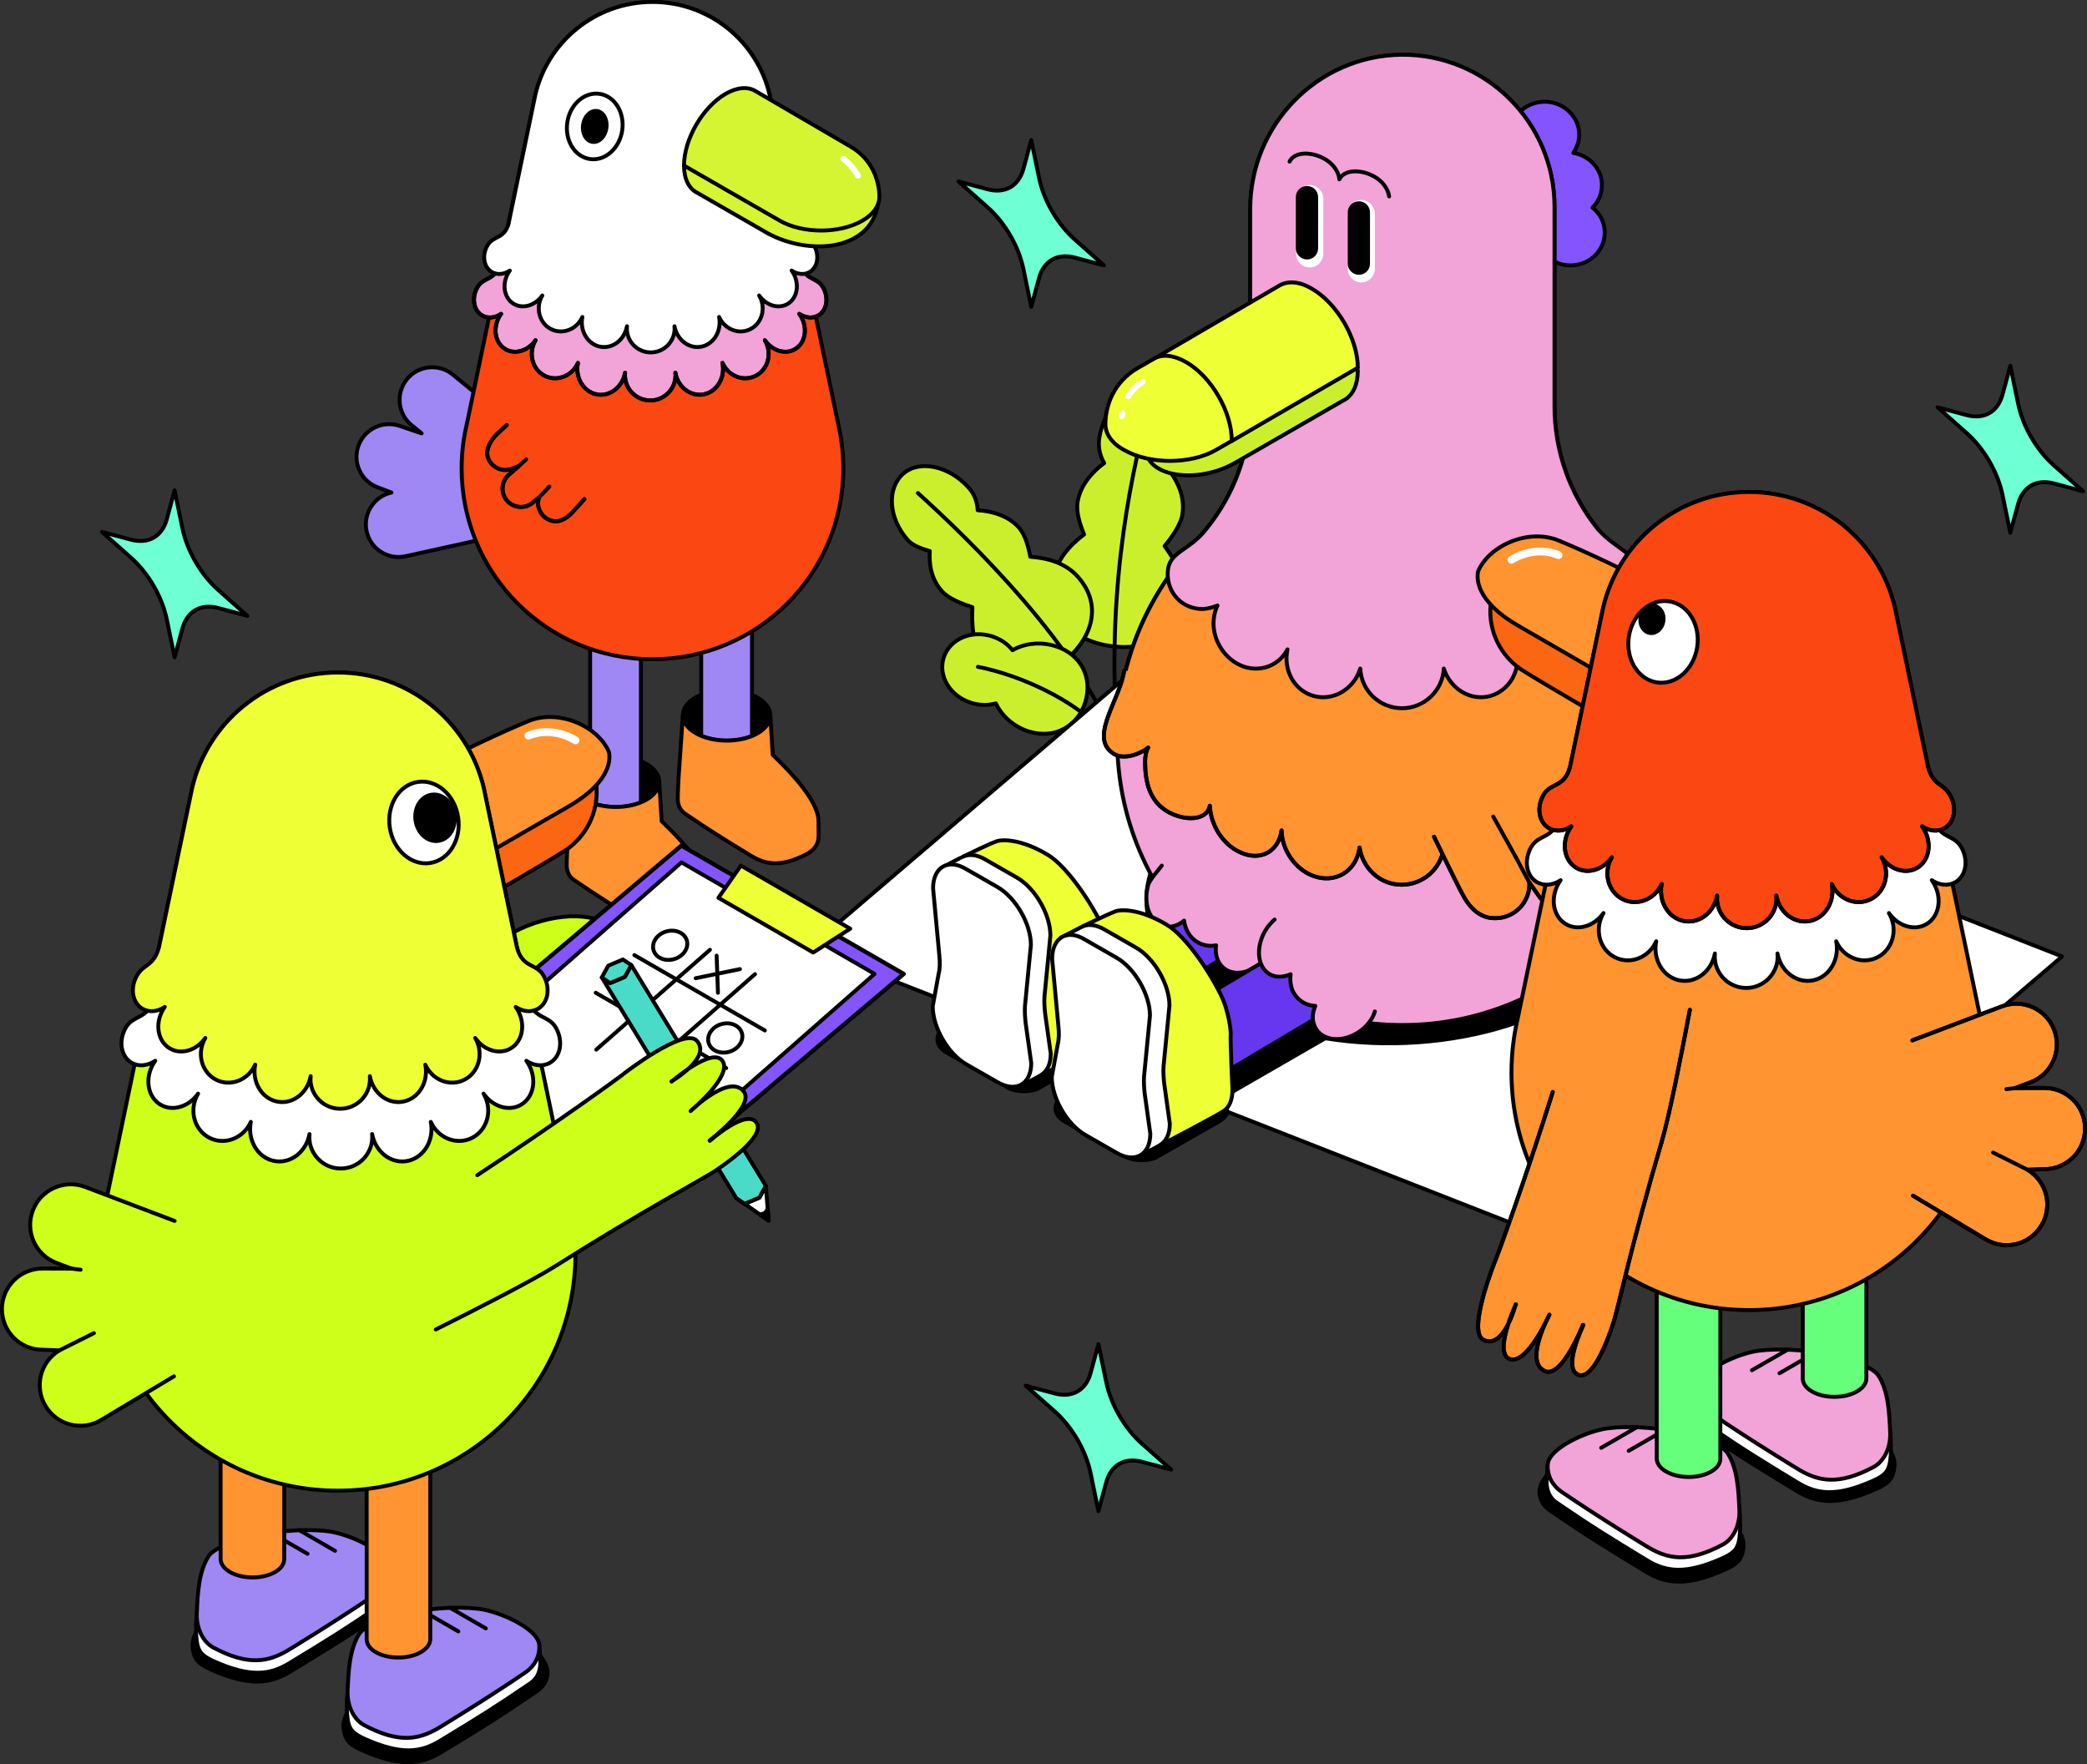 <svg viewBox="0 0 1067.548 902.408" xmlns="http://www.w3.org/2000/svg" id="uuid-4896853f-02d3-486a-b76e-0cbdccd92d94">
  <rect x="0" y="0" width="1067.548" height="902.408" fill="#333333" stroke="none"/>
  <defs>
    <style>
      .uuid-46a7b032-ded5-4bfd-a63f-dda5ce78deb3, .uuid-f3c3192f-045d-4220-a743-c1a2db74fbbf, .uuid-c8a80139-7d5e-4c05-8591-907d6c25cae2, .uuid-2eac43c8-d63b-43f1-addf-f65e8d03e543, .uuid-f2a99c5b-578d-45e2-86f0-406c29eb725f, .uuid-deef5444-b16a-4a85-a423-a56a235398ed, .uuid-aa4d8fdb-9b4a-4403-ad6e-69eec29bba7a, .uuid-49e7b28f-2e60-4d95-8937-029c2fe32fbc, .uuid-f0bd2a13-629b-4af9-ba93-289253ebcc24, .uuid-98041548-060a-4dd1-8175-2a52f5fb2e91, .uuid-0eebfdf1-6902-4fa2-9dd4-b1e9a3728ada, .uuid-2572d20a-224e-4c64-b97a-e01185c4c36e, .uuid-79f5afbc-501e-4177-b9ba-826a6648b93c, .uuid-03fb3892-136a-4e94-bde6-c73a28d381d7, .uuid-9b52137c-219c-4159-8696-6a8913efce6f, .uuid-250c9801-0ee6-496e-a62c-bad4b96e04ed, .uuid-c720296f-52e1-4d7e-b5d0-c4fe7ab668df, .uuid-58065578-1647-4a70-bbf7-d903a4812248, .uuid-47f16eea-df49-457f-9b03-3ded70facd61 {
        stroke: #000;
      }

      .uuid-46a7b032-ded5-4bfd-a63f-dda5ce78deb3, .uuid-f3c3192f-045d-4220-a743-c1a2db74fbbf, .uuid-c8a80139-7d5e-4c05-8591-907d6c25cae2, .uuid-2eac43c8-d63b-43f1-addf-f65e8d03e543, .uuid-f2a99c5b-578d-45e2-86f0-406c29eb725f, .uuid-deef5444-b16a-4a85-a423-a56a235398ed, .uuid-aa4d8fdb-9b4a-4403-ad6e-69eec29bba7a, .uuid-49e7b28f-2e60-4d95-8937-029c2fe32fbc, .uuid-f0bd2a13-629b-4af9-ba93-289253ebcc24, .uuid-98041548-060a-4dd1-8175-2a52f5fb2e91, .uuid-0eebfdf1-6902-4fa2-9dd4-b1e9a3728ada, .uuid-2572d20a-224e-4c64-b97a-e01185c4c36e, .uuid-79f5afbc-501e-4177-b9ba-826a6648b93c, .uuid-03fb3892-136a-4e94-bde6-c73a28d381d7, .uuid-9b52137c-219c-4159-8696-6a8913efce6f, .uuid-250c9801-0ee6-496e-a62c-bad4b96e04ed, .uuid-c720296f-52e1-4d7e-b5d0-c4fe7ab668df, .uuid-58065578-1647-4a70-bbf7-d903a4812248, .uuid-47f16eea-df49-457f-9b03-3ded70facd61, .uuid-15ae0a78-688f-44d7-b091-8c1f7f9a390f, .uuid-d30cde24-382a-428c-afe0-0de708c69114 {
        stroke-linecap: round;
        stroke-linejoin: round;
      }

      .uuid-46a7b032-ded5-4bfd-a63f-dda5ce78deb3, .uuid-f3c3192f-045d-4220-a743-c1a2db74fbbf, .uuid-c8a80139-7d5e-4c05-8591-907d6c25cae2, .uuid-2eac43c8-d63b-43f1-addf-f65e8d03e543, .uuid-f2a99c5b-578d-45e2-86f0-406c29eb725f, .uuid-deef5444-b16a-4a85-a423-a56a235398ed, .uuid-aa4d8fdb-9b4a-4403-ad6e-69eec29bba7a, .uuid-49e7b28f-2e60-4d95-8937-029c2fe32fbc, .uuid-f0bd2a13-629b-4af9-ba93-289253ebcc24, .uuid-0eebfdf1-6902-4fa2-9dd4-b1e9a3728ada, .uuid-2572d20a-224e-4c64-b97a-e01185c4c36e, .uuid-79f5afbc-501e-4177-b9ba-826a6648b93c, .uuid-03fb3892-136a-4e94-bde6-c73a28d381d7, .uuid-9b52137c-219c-4159-8696-6a8913efce6f, .uuid-250c9801-0ee6-496e-a62c-bad4b96e04ed, .uuid-c720296f-52e1-4d7e-b5d0-c4fe7ab668df, .uuid-58065578-1647-4a70-bbf7-d903a4812248, .uuid-47f16eea-df49-457f-9b03-3ded70facd61 {
        stroke-width: 2px;
      }

      .uuid-46a7b032-ded5-4bfd-a63f-dda5ce78deb3, .uuid-3f1e6a31-2553-4384-a46e-de7eaf2637b3 {
        fill: #efff36;
      }

      .uuid-c8a80139-7d5e-4c05-8591-907d6c25cae2 {
        fill: #4adbc8;
      }

      .uuid-2eac43c8-d63b-43f1-addf-f65e8d03e543 {
        fill: #6effd4;
      }

      .uuid-f2a99c5b-578d-45e2-86f0-406c29eb725f {
        fill: #ccef2d;
      }

      .uuid-deef5444-b16a-4a85-a423-a56a235398ed {
        fill: #ff9231;
      }

      .uuid-aa4d8fdb-9b4a-4403-ad6e-69eec29bba7a {
        fill: #fb4712;
      }

      .uuid-fd08ba98-6ebd-41fc-b58f-2e8bd8f6f646, .uuid-fbffbfc5-7b8d-45ae-a3ef-d7118c5eec10, .uuid-848aea2e-fc19-489f-9063-87f390709a5f, .uuid-3f1e6a31-2553-4384-a46e-de7eaf2637b3, .uuid-b956feec-5531-4b84-96ac-51020d76c4c3 {
        stroke-width: 0px;
      }

      .uuid-49e7b28f-2e60-4d95-8937-029c2fe32fbc, .uuid-848aea2e-fc19-489f-9063-87f390709a5f {
        fill: #fff;
      }

      .uuid-fbffbfc5-7b8d-45ae-a3ef-d7118c5eec10, .uuid-f0bd2a13-629b-4af9-ba93-289253ebcc24 {
        fill: #f2a3d8;
      }

      .uuid-98041548-060a-4dd1-8175-2a52f5fb2e91 {
        stroke-width: 2.156px;
      }

      .uuid-98041548-060a-4dd1-8175-2a52f5fb2e91, .uuid-58065578-1647-4a70-bbf7-d903a4812248 {
        fill: #8455ff;
      }

      .uuid-0eebfdf1-6902-4fa2-9dd4-b1e9a3728ada, .uuid-b956feec-5531-4b84-96ac-51020d76c4c3 {
        fill: #ceff1a;
      }

      .uuid-2572d20a-224e-4c64-b97a-e01185c4c36e {
        fill: #ff9431;
      }

      .uuid-79f5afbc-501e-4177-b9ba-826a6648b93c {
        fill: #9f87f4;
      }

      .uuid-03fb3892-136a-4e94-bde6-c73a28d381d7 {
        fill: #fb6612;
      }

      .uuid-9b52137c-219c-4159-8696-6a8913efce6f {
        fill: #6637ee;
      }

      .uuid-250c9801-0ee6-496e-a62c-bad4b96e04ed {
        fill: #d5f432;
      }

      .uuid-c720296f-52e1-4d7e-b5d0-c4fe7ab668df, .uuid-15ae0a78-688f-44d7-b091-8c1f7f9a390f, .uuid-d30cde24-382a-428c-afe0-0de708c69114 {
        fill: none;
      }

      .uuid-47f16eea-df49-457f-9b03-3ded70facd61 {
        fill: #66ff7c;
      }

      .uuid-15ae0a78-688f-44d7-b091-8c1f7f9a390f {
        stroke-width: 3px;
      }

      .uuid-15ae0a78-688f-44d7-b091-8c1f7f9a390f, .uuid-d30cde24-382a-428c-afe0-0de708c69114 {
        stroke: #fff;
      }

      .uuid-d30cde24-382a-428c-afe0-0de708c69114 {
        stroke-width: 4px;
      }
    </style>
  </defs>
  <g id="uuid-4c5e0816-df19-4750-9523-7d6b7e43c4e7">
    <g>
      <g>
        <path d="m595.718,279.285c3.3-4,8.3-10.7,9.1-16.2,1.3-8.3-1.8-15.7-6.2-21.7,2.2-2.7,6.1-7,6.7-11.5,2.4-15.9-5.8-29.6-17.3-31.4-11.4-1.8-23.2,9.6-25.7,25.5-.7,4.5.2,8.9,2.5,12.9-6.1,4.4-12.3,11.5-13.6,19.8-.9,5.6,1.4,11.9,3.3,16.7-7.3,5.5-14.2,13-15.7,22.9-3,19.5,10.4,31.3,28.8,34.1,18.3,2.8,34.7-4.4,37.7-23.9,1.7-9.9-4.3-19.8-9.6-27.2Z" class="uuid-f2a99c5b-578d-45e2-86f0-406c29eb725f"></path>
        <path d="m572.218,384.283c-7.2-75.8,5.3-137.2,14.7-172.7" class="uuid-c720296f-52e1-4d7e-b5d0-c4fe7ab668df"></path>
        <path d="m497.418,310.584c-4.7-1.5-12.1-4.2-15.6-8.2-5.3-5.9-6.7-13.4-6.2-20.5-3.2-1-8.4-2.4-11.3-5.7-10.1-11.4-10.6-26.5-2.4-33.8,8.2-7.3,23.4-4.3,33.6,7.1,2.9,3.2,4.4,7.2,4.6,11.5,7.1.4,15.7,2.8,21,8.8,3.5,4,5,10.2,5.9,15,8.6.6,17.9,3,24.3,10.2,12.4,13.9,7.8,30.2-5.3,41.9-13.1,11.7-29.9,14.3-42.3.4-6.4-7.2-6.7-18.1-6.3-26.7Z" class="uuid-f2a99c5b-578d-45e2-86f0-406c29eb725f"></path>
        <path d="m572.218,384.285c-17.6-51.8-76.9-108.8-102.7-132.1" class="uuid-c720296f-52e1-4d7e-b5d0-c4fe7ab668df"></path>
        <path d="m509.418,359.783c-3.9,1.1-8.3,1.1-12.7-.3-10.7-3.4-17-13.7-14-23.1,3-9.4,14-14.3,24.7-10.9,4.4,1.4,8,3.9,10.5,7.1,6.1-3.5,14.1-4.5,21.9-2.1,13.7,4.3,19.1,16.7,15.3,28.8-3.8,12-15.4,19.1-29.1,14.8-7.6-2.5-13.6-7.9-16.6-14.3Z" class="uuid-f2a99c5b-578d-45e2-86f0-406c29eb725f"></path>
        <path d="m572.218,384.283c-15.5-24.9-51.6-39.3-72-43.2" class="uuid-c720296f-52e1-4d7e-b5d0-c4fe7ab668df"></path>
      </g>
      <path d="m413.888,484.785l198.028-169.178,442.891,173.63-198.028,169.178-442.891-173.63Z" class="uuid-49e7b28f-2e60-4d95-8937-029c2fe32fbc"></path>
      <path d="m849.3,363.511c15.849,1.069,27.781,8.192,30.63,16.74,4.274-.712,9.082-.89,14.069-.712,19.233,1.425,32.945,11.397,30.808,22.616-.712,3.562-3.027,6.767-6.411,9.438,9.973,4.274,15.849,11.219,14.425,18.877-1.959,9.438-14.425,16.384-29.918,17.63,5.877,3.206,6.589,6.055,5.877,9.616-2.137,11.219-14.069,16.384-33.301,15.137-19.233-1.425-135.877-24.219-135.877-24.219l15.315-49.507s60.014-26.534,65-29.562c7.301-4.274,17.986-6.767,29.384-6.055Z" class="uuid-f3c3192f-045d-4220-a743-c1a2db74fbbf"></path>
      <path d="m869.067,345.168c.712-5.877,4.63-11.397,9.616-14.603l-9.616,14.603Z" class="uuid-fbffbfc5-7b8d-45ae-a3ef-d7118c5eec10"></path>
      <path d="m869.067,345.168c.712-5.877,4.63-11.397,9.616-14.603" class="uuid-c720296f-52e1-4d7e-b5d0-c4fe7ab668df"></path>
      <path d="m911.45,374.019c-7.123-3.384-16.562-4.63-23.329-1.959l23.329,1.959Z" class="uuid-fbffbfc5-7b8d-45ae-a3ef-d7118c5eec10"></path>
      <path d="m911.45,374.019c-7.123-3.384-16.562-4.63-23.329-1.959" class="uuid-c720296f-52e1-4d7e-b5d0-c4fe7ab668df"></path>
      <path d="m900.409,426.198c-8.726-11.397-18.164-11.753-27.603-9.616l27.603,9.616Z" class="uuid-fbffbfc5-7b8d-45ae-a3ef-d7118c5eec10"></path>
      <path d="m900.409,426.198c-8.726-11.397-18.164-11.753-27.603-9.616" class="uuid-c720296f-52e1-4d7e-b5d0-c4fe7ab668df"></path>
      <path d="m802.108,511.141c-49.863,28.849-127.685,30.63-177.904,1.603-50.219-29.027-50.397-75.863-.534-104.713,49.863-28.849,131.069-28.671,181.288.356,29.918,17.274,48.438,41.137,37.932,61.26-7.658,13.712-20.658,29.74-40.781,41.493Z" class="uuid-f3c3192f-045d-4220-a743-c1a2db74fbbf"></path>
      <path d="m576.121,591.813l-32.411-18.699c-6.589-4.63-3.384-10.685.356-12.822l33.658-19.411,43.096,21.726c2.671,1.603,12.288,4.63,3.027,10.863l-32.411,18.521c-3.918,1.959-11.397,1.959-15.315-.178Z" class="uuid-f3c3192f-045d-4220-a743-c1a2db74fbbf"></path>
      <path d="m515.929,556.55l-32.59-18.699c-6.589-4.63-3.384-10.685.356-12.822l33.658-19.411,43.096,21.726c2.671,1.603,12.288,4.63,3.027,10.863l-32.411,18.521c-3.74,1.959-11.219,1.959-15.137-.178Z" class="uuid-f3c3192f-045d-4220-a743-c1a2db74fbbf"></path>
      <path d="m597.313,577.564l125.014-72.123-47.37-27.247-125.014,72.123,47.37,27.247Z" class="uuid-f3c3192f-045d-4220-a743-c1a2db74fbbf"></path>
      <path d="m542.998,554.771l125.014-72.301-45.233-26-125.014,72.123,45.233,26.178Z" class="uuid-f3c3192f-045d-4220-a743-c1a2db74fbbf"></path>
      <path d="m861.765,306.701c13,1.069,23.151,10.685,25.644,22.795,3.562-1.247,7.479-1.603,11.397-1.425,15.849,1.425,27.603,15.315,26.178,31.164-.356,4.986-2.137,9.616-4.808,13.534,8.37,5.699,13.534,15.493,12.466,26.356-1.069,13.356-11.219,23.685-23.863,25.822,1.959,4.274,2.671,9.082,2.315,14.069-1.425,15.849-15.315,27.603-31.164,26.178-15.849-1.425-107.74-15.137-107.74-15.137l13.534-90.11s47.904-39.356,52-43.808c6.055-6.589,14.781-10.329,24.041-9.438Z" class="uuid-f0bd2a13-629b-4af9-ba93-289253ebcc24"></path>
      <path d="m877.793,344.098c.712-5.877,4.63-11.397,9.616-14.603l-9.616,14.603Z" class="uuid-fbffbfc5-7b8d-45ae-a3ef-d7118c5eec10"></path>
      <path d="m877.793,344.098c.712-5.877,4.63-11.397,9.616-14.603" class="uuid-c720296f-52e1-4d7e-b5d0-c4fe7ab668df"></path>
      <path d="m920.176,372.771c-7.123-3.384-16.562-4.63-23.329-1.959l23.329,1.959Z" class="uuid-fbffbfc5-7b8d-45ae-a3ef-d7118c5eec10"></path>
      <path d="m920.176,372.771c-7.123-3.384-16.562-4.63-23.329-1.959" class="uuid-c720296f-52e1-4d7e-b5d0-c4fe7ab668df"></path>
      <path d="m909.135,424.949c-8.726-11.397-18.164-11.753-27.603-9.616l27.603,9.616Z" class="uuid-fbffbfc5-7b8d-45ae-a3ef-d7118c5eec10"></path>
      <path d="m909.135,424.949c-8.726-11.397-18.164-11.753-27.603-9.616" class="uuid-c720296f-52e1-4d7e-b5d0-c4fe7ab668df"></path>
      <path d="m790.889,52.043c9.616.356,17.274,8.37,16.918,17.452-.178,3.205-1.247,6.055-3.027,8.726,8.548,1.425,15.137,8.726,14.603,17.274-.178,4.274-1.959,7.836-4.808,10.685,4.096,3.205,6.589,8.192,6.233,13.534-.356,9.26-8.548,16.384-18.164,16.027-9.616-.356-17.274-8.37-16.918-17.452.178-4.274,1.959-7.836,4.808-10.685-4.096-3.205-6.589-8.192-6.233-13.534.178-3.205,1.247-6.055,3.027-8.726-8.548-1.425-15.137-8.726-14.603-17.274.356-9.26,8.37-16.384,18.164-16.027Z" class="uuid-58065578-1647-4a70-bbf7-d903a4812248"></path>
      <path d="m717.34,524.319c80.55,0,145.85-65.298,145.85-145.85,0-80.55-65.299-145.85-145.85-145.85s-145.85,65.299-145.85,145.85c0,80.552,65.299,145.85,145.85,145.85Z" class="uuid-f0bd2a13-629b-4af9-ba93-289253ebcc24"></path>
      <path d="m717.787,430.653c78.093-.424,141.2-37.283,140.956-82.328-.244-45.046-63.748-81.22-141.839-80.796-78.093.424-141.2,37.283-140.956,82.329.244,45.044,63.748,81.218,141.839,80.794Z" class="uuid-58065578-1647-4a70-bbf7-d903a4812248"></path>
      <path d="m602.833,288.004c3.918-4.808,8.192-10.151,12.644-15.493,15.315-18.164,24.041-41.137,24.041-64.822v-100.795c0-42.918,34.37-78.356,77.288-78.891,43.274-.356,78.356,34.726,78.356,77.822v102.042c0,23.863,8.548,46.836,24.041,65,4.452,5.342,8.726,10.507,12.466,15.315,13.89,17.452,23.863,38.288,28.493,61.082-.356,20.836-15.671,41.671-43.274,57.521-55.384,31.877-144.959,32.055-199.987.356-27.603-15.849-42.74-37.041-42.562-57.877,4.808-22.973,14.781-43.63,28.493-61.26Z" class="uuid-2572d20a-224e-4c64-b97a-e01185c4c36e"></path>
      <path d="m858.916,343.387c2.315,14.781,18.699,34.726,4.986,42.384-5.342,3.205-14.069-.712-17.274-3.384,1.069,1.959,1.603,4.274,1.603,7.301,0,10.685-2.493,20.301-11.575,25.466-8.192,4.808-19.945,4.986-21.548-3.027-.356,9.973-6.945,20.123-16.027,24.041-9.973,4.274-19.233-.89-20.658-11.397-.356,9.973-6.945,19.767-16.384,23.329-10.863,3.918-21.37-1.959-23.329-13.534,0-.356-.178-.534-.178-.712-1.603,10.685-10.685,18.699-21.548,18.699-11.041,0-19.945-8.37-21.548-19.055,0,.534-.178.89-.178,1.068-1.959,11.397-12.466,17.452-23.329,13.534-9.438-3.384-16.205-13.356-16.384-23.329-1.425,10.685-10.685,15.849-20.658,11.397-9.082-3.74-15.671-14.069-16.027-24.041-1.425,8.014-13.356,7.836-21.548,3.027-9.26-5.342-11.575-15.137-11.575-25.466,0-3.027.534-5.521,1.603-7.301-3.027,2.671-11.753,6.589-17.274,3.384-13-7.479,1.069-25.466,4.452-40.069.178-.89.356-1.603.534-2.493" class="uuid-2572d20a-224e-4c64-b97a-e01185c4c36e"></path>
      <path d="m858.916,343.387c2.315,14.781,18.699,34.726,4.986,42.384-5.342,3.205-14.069-.712-17.274-3.384,1.069,1.959,1.603,4.274,1.603,7.301,0,10.685-2.493,20.301-11.575,25.466-8.192,4.808-19.945,4.986-21.548-3.027-.356,9.973-6.945,20.123-16.027,24.041-9.973,4.274-19.233-.89-20.658-11.397-.356,9.973-6.945,19.767-16.384,23.329-10.863,3.918-21.37-1.959-23.329-13.534,0-.356-.178-.534-.178-.712-1.603,10.685-10.685,18.699-21.548,18.699-11.041,0-19.945-8.37-21.548-19.055,0,.534-.178.89-.178,1.068-1.959,11.397-12.466,17.452-23.329,13.534-9.438-3.384-16.205-13.356-16.384-23.329-1.425,10.685-10.685,15.849-20.658,11.397-9.082-3.74-15.671-14.069-16.027-24.041-1.425,8.014-13.356,7.836-21.548,3.027-9.26-5.342-11.575-15.137-11.575-25.466,0-3.027.534-5.521,1.603-7.301-3.027,2.671-11.753,6.589-17.274,3.384-13-7.479,1.069-25.466,4.452-40.069.178-.89.356-1.603.534-2.493" class="uuid-c720296f-52e1-4d7e-b5d0-c4fe7ab668df"></path>
      <path d="m597.313,292.634c.534-10.685,10.507-10.329,19.767-22.082,14.425-17.808,22.438-39.89,22.438-62.863v-100.795c0-42.918,34.37-78.356,77.288-78.891,43.274-.356,78.356,34.726,78.356,77.822v102.042c0,22.795,7.836,45.055,22.26,62.863,9.973,11.041,19.233,11.397,19.767,22.082.534,10.685-7.658,19.055-18.342,18.699-2.671-.178-4.986-.712-7.301-1.781.712,1.425,1.425,3.205,1.603,4.808,2.315,11.219-4.452,22.973-15.315,26.534-9.082,3.027-18.164-.89-22.082-8.904,2.315,10.685-3.562,21.014-13.534,23.863-9.973,2.671-20.301-3.562-23.685-14.069-.534,11.219-9.973,20.301-21.37,20.301-11.397,0-20.836-8.904-21.37-20.301-3.205,10.507-13.712,16.74-23.685,14.069-9.973-2.671-15.849-13.178-13.534-23.863-4.096,7.836-13,11.753-22.082,8.904-10.685-3.562-17.63-15.493-15.315-26.534.356-1.781.89-3.384,1.603-4.808-2.315.89-4.808,1.603-7.301,1.781-10.685.178-18.699-8.192-18.164-18.877Z" class="uuid-f0bd2a13-629b-4af9-ba93-289253ebcc24"></path>
      <path d="m710.573,100.482c-1.959-12.288-21.548-16.918-25.466-8.726" class="uuid-c720296f-52e1-4d7e-b5d0-c4fe7ab668df"></path>
      <path d="m685.108,91.4c-1.959-12.288-21.548-16.918-25.466-8.726" class="uuid-c720296f-52e1-4d7e-b5d0-c4fe7ab668df"></path>
      <path d="m602.655,458.783l-62.863,37.397,19.233,33.48,62.863-37.397h.178c2.493-1.425,3.918-4.452,3.918-8.904,0-8.726-6.055-19.233-13.534-23.685-3.74-2.137-7.301-2.493-9.795-.89Z" class="uuid-9b52137c-219c-4159-8696-6a8913efce6f"></path>
      <path d="m571.665,524.843c5.35-3.127,5.3-13.166-.11-22.421-5.41-9.255-14.133-14.222-19.482-11.095-5.35,3.127-5.3,13.164.11,22.419,5.412,9.255,14.134,14.223,19.482,11.096Z" class="uuid-9b52137c-219c-4159-8696-6a8913efce6f"></path>
      <path d="m492.778,438.126l30.631,26.712c.356,3.384.356,6.589-.356,9.438l-3.027,16.562c0,10.863-.712,26.356,8.904,31.877l4.096,27.069s29.027-15.137,32.233-17.452c2.671-1.959,4.274-5.521,4.274-10.685,0,0-1.247-26.356-.89-29.027,0,0-.534-10.685-5.342-20.123-7.479-14.781-18.699-29.918-27.069-35.082-13.712-8.37-24.219-8.37-27.247-6.767-3.562,1.247-16.206,7.479-16.206,7.479Z" class="uuid-46a7b032-ded5-4bfd-a63f-dda5ce78deb3"></path>
      <path d="m481.737,443.824l8.904,39.89c.356,3.384.356,6.589-.356,9.438l-3.027,16.562c0,10.863,7.836,24.397,17.274,29.74l18.164,15.493s6.945-3.205,9.973-5.164c3.027-1.959,4.808-5.521,4.808-10.863l-2.849-20.301c-.356-3.205-.534-6.055-.356-8.904l3.027-31.164c0-10.863-7.836-24.397-17.274-29.74l-15.849-9.082c-4.452-2.671-8.726-3.027-11.754-1.425-.356,0-10.685,5.521-10.685,5.521Z" class="uuid-49e7b28f-2e60-4d95-8937-029c2fe32fbc"></path>
      <path d="m477.285,454.331l3.205,34.37c.356,3.384.356,6.589-.356,9.438l-3.027,16.562c0,10.863,7.836,24.397,17.274,29.74l15.85,9.082c9.438,5.521,17.274,1.069,17.274-9.795l-2.849-20.301c-.356-3.206-.534-6.055-.356-8.904l3.027-31.164c0-10.863-7.836-24.397-17.274-29.74l-15.85-9.082c-9.082-5.521-16.918-1.068-16.918,9.795Z" class="uuid-49e7b28f-2e60-4d95-8937-029c2fe32fbc"></path>
      <path d="m594.285,442.757c-1.247,1.781-6.589,7.479-7.123,10.507-2.493,9.616,1.247,18.699,8.37,20.479,3.562.89,7.123-.356,10.151-2.849.534,4.274,2.671,8.192,6.233,10.685,3.205,1.959,6.589,2.671,10.151,1.959-.534,3.562.178,7.123,2.137,9.795,4.452,6.055,13.89,5.521,21.014-.89,4.452-3.918,6.945-9.438,7.123-14.425" class="uuid-fbffbfc5-7b8d-45ae-a3ef-d7118c5eec10"></path>
      <path d="m594.285,442.757c-1.247,1.781-6.589,7.479-7.123,10.507-2.493,9.616,1.247,18.699,8.37,20.479,3.562.89,7.123-.356,10.151-2.849.534,4.274,2.671,8.192,6.233,10.685,3.205,1.959,6.589,2.671,10.151,1.959-.534,3.562.178,7.123,2.137,9.795,4.452,6.055,13.89,5.521,21.014-.89,4.452-3.918,6.945-9.438,7.123-14.425" class="uuid-c720296f-52e1-4d7e-b5d0-c4fe7ab668df"></path>
      <path d="m653.409,487.634l-62.863,37.397,19.233,33.479,62.863-37.397h.178c2.493-1.425,3.918-4.452,3.918-8.904,0-8.726-6.055-19.233-13.534-23.685-3.918-2.137-7.301-2.137-9.795-.89Z" class="uuid-9b52137c-219c-4159-8696-6a8913efce6f"></path>
      <path d="m622.292,553.913c5.35-3.127,5.3-13.166-.11-22.421-5.41-9.255-14.133-14.222-19.482-11.095-5.35,3.127-5.3,13.166.11,22.421,5.412,9.255,14.134,14.222,19.482,11.095Z" class="uuid-9b52137c-219c-4159-8696-6a8913efce6f"></path>
      <path d="m553.683,473.92l30.63,26.712c.356,3.384.356,6.589-.356,9.438l-3.027,16.562c0,10.863-.712,26.356,8.904,31.877l4.096,27.069s29.027-15.137,32.233-17.452c2.671-1.959,4.274-5.521,4.274-10.685,0,0-1.247-26.356-.89-29.027,0,0-.534-10.685-5.342-20.123-7.479-14.781-18.699-29.918-27.069-35.082-13.712-8.37-24.219-8.37-27.247-6.767-3.74,1.425-16.205,7.479-16.205,7.479Z" class="uuid-46a7b032-ded5-4bfd-a63f-dda5ce78deb3"></path>
      <path d="m542.642,479.617l8.904,39.89c.356,3.384.356,6.589-.356,9.438l-3.027,16.562c0,10.863,7.836,24.397,17.274,29.74l18.164,15.493s6.945-3.205,9.973-5.164c3.027-1.959,4.808-5.521,4.808-10.863l-2.849-20.301c-.356-3.205-.534-6.055-.356-8.904l3.027-31.164c0-10.863-7.836-24.397-17.274-29.74l-15.849-9.082c-4.452-2.671-8.726-3.027-11.753-1.425-.356.178-10.685,5.521-10.685,5.521Z" class="uuid-49e7b28f-2e60-4d95-8937-029c2fe32fbc"></path>
      <path d="m538.189,490.48l3.205,34.37c.356,3.384.356,6.589-.356,9.438l-3.027,16.562c0,10.863,7.836,24.397,17.274,29.74l15.849,9.082c9.438,5.521,17.274,1.068,17.274-9.795l-2.849-20.301c-.356-3.205-.534-6.055-.356-8.904l3.027-31.164c0-10.863-7.836-24.397-17.274-29.74l-15.849-9.082c-9.082-5.699-16.918-1.247-16.918,9.795Z" class="uuid-49e7b28f-2e60-4d95-8937-029c2fe32fbc"></path>
      <path d="m651.984,470.36c-1.603,1.425-3.384,3.206-4.986,6.055-4.808,8.548-3.74,18.343,2.493,21.904,3.205,1.781,6.945,1.603,10.685,0-.534,4.274.356,8.726,3.205,11.753,2.493,2.849,5.699,4.274,9.438,4.452-1.425,3.384-1.781,6.767-.534,9.973,2.671,6.945,11.753,9.082,20.301,4.808,5.342-2.671,9.26-7.123,10.685-11.932" class="uuid-fbffbfc5-7b8d-45ae-a3ef-d7118c5eec10"></path>
      <path d="m651.984,470.36c-1.603,1.425-3.384,3.206-4.986,6.055-4.808,8.548-3.74,18.343,2.493,21.904,3.205,1.781,6.945,1.603,10.685,0-.534,4.274.356,8.726,3.205,11.753,2.493,2.849,5.699,4.274,9.438,4.452-1.425,3.384-1.781,6.767-.534,9.973,2.671,6.945,11.753,9.082,20.301,4.808,5.342-2.671,9.26-7.123,10.685-11.932" class="uuid-c720296f-52e1-4d7e-b5d0-c4fe7ab668df"></path>
      <path d="m637.738,221.043c0,14.959-10.507,21.014-23.507,13.534-13-7.479-23.507-25.644-23.507-40.425l47.014,26.89Z" class="uuid-03fb3892-136a-4e94-bde6-c73a28d381d7"></path>
      <path d="m647.532,162.207l47.014,27.247c0,7.123-2.315,12.11-6.055,14.603-.356.356-.89.534-1.247.712l-55.918,32.233c-21.192,11.753-47.904,5.521-44.699-9.26l4.274-32.767,56.63-32.767Z" class="uuid-f2a99c5b-578d-45e2-86f0-406c29eb725f"></path>
      <path d="m629.902,225.673c-.178-14.781-10.329-32.767-23.329-40.247-6.589-3.74-12.466-4.096-16.74-1.603-2.671,1.425,64.288-37.575,64.288-37.575,4.274-2.671,10.329-2.493,16.918,1.425,13,7.479,23.507,25.644,23.507,40.425l-64.644,37.575Z" class="uuid-46a7b032-ded5-4bfd-a63f-dda5ce78deb3"></path>
      <path d="m565.436,216.945c0-9.795,4.452-21.548,16.206-28.493l8.37-4.808c4.274-2.671,10.151-2.137,16.74,1.603,13,7.479,23.329,25.466,23.329,40.247l-8.014,4.63c-13,7.479-33.836,7.479-46.836.178-6.589-3.562-9.795-8.37-9.795-13.356Z" class="uuid-46a7b032-ded5-4bfd-a63f-dda5ce78deb3"></path>
      <path d="m577.19,202.699c1.603-2.849,3.918-5.164,7.301-7.479" class="uuid-15ae0a78-688f-44d7-b091-8c1f7f9a390f"></path>
      <path d="m573.806,212.849c.178-.534.356-.89.356-1.425" class="uuid-15ae0a78-688f-44d7-b091-8c1f7f9a390f"></path>
      <path d="m669.971,136.812c3.918,0,6.945-3.205,6.945-7.123v-27.959c0-3.918-3.205-7.123-6.945-7.123-3.918,0-6.945,3.205-6.945,7.123v27.959c-.178,3.918,3.027,7.123,6.945,7.123Z" class="uuid-848aea2e-fc19-489f-9063-87f390709a5f"></path>
      <path d="m668.546,132.714c3.205,0,5.699-2.493,5.699-5.699v-26.178c0-3.205-2.493-5.699-5.699-5.699s-5.699,2.493-5.699,5.699v26.178c0,3.205,2.671,5.699,5.699,5.699Z" class="uuid-fd08ba98-6ebd-41fc-b58f-2e8bd8f6f646"></path>
      <path d="m696.327,144.468c3.918,0,6.945-3.205,6.945-7.123v-27.959c0-3.918-3.205-7.123-6.945-7.123-3.918,0-6.945,3.205-6.945,7.123v27.959c0,4.096,3.205,7.123,6.945,7.123Z" class="uuid-848aea2e-fc19-489f-9063-87f390709a5f"></path>
      <path d="m695.08,140.552c3.205,0,5.699-2.493,5.699-5.699v-26.178c0-3.205-2.493-5.699-5.699-5.699s-5.699,2.493-5.699,5.699v26.178c0,3.028,2.493,5.699,5.699,5.699Z" class="uuid-fd08ba98-6ebd-41fc-b58f-2e8bd8f6f646"></path>
      <path d="m829.354,392.54c.356.712,6.233,8.192,8.192,10.685,7.123,9.082,8.904,20.301,4.808,27.959-4.452,8.726-18.521,13-26.178,7.123l-6.945-10.685,6.945,10.685c5.342,8.192,3.027,19.233-5.164,24.397-8.192,5.164-19.233,3.027-24.397-5.164l-4.274-6.055c.356,9.795-7.301,17.986-17.096,18.164-8.37.356-13.89-5.699-17.452-12.822-2.671-4.808-14.247-28.849-14.247-28.849" class="uuid-2572d20a-224e-4c64-b97a-e01185c4c36e"></path>
      <path d="m829.354,392.54c.356.712,6.233,8.192,8.192,10.685,7.123,9.082,8.904,20.301,4.808,27.959-4.452,8.726-18.521,13-26.178,7.123l-6.945-10.685,6.945,10.685c5.342,8.192,3.027,19.233-5.164,24.397-8.192,5.164-19.233,3.027-24.397-5.164l-4.274-6.055c.356,9.795-7.301,17.986-17.096,18.164-8.37.356-13.89-5.699-17.452-12.822-2.671-4.808-14.247-28.849-14.247-28.849" class="uuid-c720296f-52e1-4d7e-b5d0-c4fe7ab668df"></path>
      <path d="m775.395,438.484l6.945,13" class="uuid-c720296f-52e1-4d7e-b5d0-c4fe7ab668df"></path>
      <path d="m804.067,419.252l5.164,8.37" class="uuid-c720296f-52e1-4d7e-b5d0-c4fe7ab668df"></path>
      <path d="m763.82,417.65l11.575,20.836" class="uuid-c720296f-52e1-4d7e-b5d0-c4fe7ab668df"></path>
      <path d="m820.272,380.429l9.082,12.11" class="uuid-c720296f-52e1-4d7e-b5d0-c4fe7ab668df"></path>
      <path d="m793.738,403.225l10.329,16.027" class="uuid-c720296f-52e1-4d7e-b5d0-c4fe7ab668df"></path>
      <g>
        <path d="m882.665,802.759c6.805-3.045,8.371-5.622,9.11-10.861.949-6.743-5.202-12.796-5.202-12.796l-94.728-25.124s-3.871,4.019-4.302,8.124c-.456,4.401,1.738,8.136,5.375,10.614,19.811,13.511,28.465,18.775,48.831,31.153,10.392,6.324,20.933,7.828,40.916-1.11Z" class="uuid-f3c3192f-045d-4220-a743-c1a2db74fbbf"></path>
        <path d="m959.899,761.508c6.805-3.045,8.371-5.622,9.11-10.861.949-6.743-5.202-12.796-5.202-12.796l-94.728-25.124s-3.871,4.019-4.302,8.124c-.456,4.401,1.738,8.136,5.375,10.614,19.811,13.511,28.465,18.775,48.831,31.153,10.392,6.312,20.933,7.828,40.916-1.109Z" class="uuid-f3c3192f-045d-4220-a743-c1a2db74fbbf"></path>
        <path d="m901.255,353.468c-2.194,18.097-15.287,33.199-33.483,34.358-6.349.407-12.365-.838-17.666-3.354-6.46-3.068-66.423-38.203-72.192-42.16-10.109-6.941-16.482-18.923-15.484-32.324,1.319-17.678,15.385-30.364,33.063-29.106,18.381,1.319,108.991,46.02,105.761,72.587Z" class="uuid-03fb3892-136a-4e94-bde6-c73a28d381d7"></path>
        <path d="m895.843,370.234c3.883-5.806,6.447-12.685,7.335-20.033,3.464-28.65-105.317-73.487-105.317-73.487-16.051-6.978-36.639,2.638-41.878,15.804-1.368,8.605,5.215,18.652,20.6,27.528l80.6,46.587c15.225,7.631,28.132,8.876,38.66,3.6Z" class="uuid-2572d20a-224e-4c64-b97a-e01185c4c36e"></path>
        <path d="m881.136,797.012c6.435-2.872,7.915-5.313,8.617-10.269.9-6.374-.086-15.102-.086-15.102,0,0-92.237-34.05-95.48-26.332-.974,2.293-2.453,3.538-2.453,3.538,0,0-.641,7.68-.579,9.714.123,4.179,1.652,7.693,5.091,10.035,18.738,12.784,26.924,17.752,46.193,29.464,9.838,5.967,19.799,7.409,38.697-1.048Z" class="uuid-49e7b28f-2e60-4d95-8937-029c2fe32fbc"></path>
        <path d="m881.223,790.072c5.387-2.872,8.79-9.924,8.519-17.333-.382-10.06-.962-21.968-6.201-29.698-2.7-3.994-16.248-9.542-27.972-11.231-10.417-1.504-22.461-2.576-33.113-1.233-10.651,1.344-29.994,10.158-30.721,18.27-.53,5.979,2.49,11.107,6.978,14.177,19.416,13.302,44.701,28.601,44.701,28.601,9.653,5.572,19.7,8.087,37.81-1.553Z" class="uuid-f0bd2a13-629b-4af9-ba93-289253ebcc24"></path>
        <path d="m819.041,740.564l18.369-10.603" class="uuid-c720296f-52e1-4d7e-b5d0-c4fe7ab668df"></path>
        <path d="m833.094,742.093l18.714-10.799" class="uuid-c720296f-52e1-4d7e-b5d0-c4fe7ab668df"></path>
        <path d="m958.272,757.329c6.435-2.872,7.915-5.313,8.617-10.269.9-6.374-.086-15.102-.086-15.102,0,0-92.237-34.05-95.48-26.332-.962,2.293-2.453,3.538-2.453,3.538,0,0-.641,7.68-.579,9.714.123,4.179,1.652,7.693,5.091,10.035,18.738,12.784,26.924,17.752,46.193,29.464,9.838,5.967,19.811,7.397,38.697-1.048Z" class="uuid-49e7b28f-2e60-4d95-8937-029c2fe32fbc"></path>
        <path d="m958.358,750.388c5.387-2.872,8.79-9.924,8.519-17.333-.382-10.06-.962-21.968-6.201-29.698-2.7-3.994-16.248-9.542-27.972-11.231-10.417-1.504-22.461-2.576-33.113-1.233-10.651,1.344-29.994,10.158-30.721,18.27-.53,5.979,2.49,11.107,6.978,14.177,19.416,13.302,44.701,28.601,44.701,28.601,9.653,5.572,19.712,8.087,37.81-1.553Z" class="uuid-f0bd2a13-629b-4af9-ba93-289253ebcc24"></path>
        <path d="m896.176,700.879l18.369-10.602" class="uuid-c720296f-52e1-4d7e-b5d0-c4fe7ab668df"></path>
        <path d="m910.242,702.408l18.701-10.799" class="uuid-c720296f-52e1-4d7e-b5d0-c4fe7ab668df"></path>
        <path d="m875.268,752.731c-6.337,3.661-16.643,3.649-23.016-.037-3.168-1.837-4.771-4.228-4.796-6.62v-199.626h32.533v199.638c.025,2.416-1.541,4.833-4.722,6.645Z" class="uuid-47f16eea-df49-457f-9b03-3ded70facd61"></path>
        <path d="m926.885,711.754c6.337,3.661,16.643,3.649,23.016-.037,3.168-1.837,4.771-4.229,4.796-6.62v-199.626s-32.534,0-32.534,0v199.638c-.025,2.416,1.553,4.82,4.722,6.645Z" class="uuid-47f16eea-df49-457f-9b03-3ded70facd61"></path>
        <path d="m1016.189,548.605c0,67.113-54.403,121.516-121.516,121.516-67.113,0-121.516-54.403-121.516-121.516,0-9.702,1.146-19.158,3.304-28.206l43-206.665c.16-.863.567-2.724.567-2.724,7.816-34,38.266-59.371,74.645-59.371,36.38,0,66.83,25.358,74.646,59.371,0,0,.394,1.837.567,2.712l43.678,209.661c1.714,8.136,2.626,16.569,2.626,25.223Z" class="uuid-2572d20a-224e-4c64-b97a-e01185c4c36e"></path>
        <path d="m988.18,401.521h-.074c2.071,15.176-6.891,30.721-26.924,42.285-36.454,21.056-95.751,20.945-132.439-.234-20.008-11.551-29.156-26.973-27.43-42.038h-.123s18.27-87.799,18.27-87.799c.16-.863.567-2.724.567-2.724,7.816-34,38.266-59.371,74.645-59.371,36.38,0,66.83,25.358,74.646,59.371,0,0,.394,1.837.567,2.712l18.295,87.799Z" class="uuid-aa4d8fdb-9b4a-4403-ad6e-69eec29bba7a"></path>
        <path d="m868.162,330.957c1.723-11.453-4.706-21.915-14.36-23.369-9.655-1.453-18.88,6.652-20.605,18.105s4.704,21.915,14.36,23.369c9.655,1.453,18.88-6.652,20.605-18.105Z" class="uuid-49e7b28f-2e60-4d95-8937-029c2fe32fbc"></path>
        <path d="m850.878,317.695c.578-3.836-1.576-7.342-4.811-7.829-3.234-.487-6.324,2.229-6.902,6.065-.578,3.837,1.576,7.343,4.81,7.83,3.234.487,6.325-2.229,6.903-6.066Z" class="uuid-f3c3192f-045d-4220-a743-c1a2db74fbbf"></path>
        <path d="m797.479,418.473c-3.033,10.799-10.355,8.05-14.239,14.781-3.883,6.743-2.552,14.793,2.983,17.986,3.674,2.108,8.26,1.553,12.069-1.011-.358.505-.703,1.023-1.023,1.578-4.487,7.754-2.774,17.123,3.822,20.933,6.164,3.563,14.411.986,19.121-5.708-.481.826-.912,1.701-1.27,2.626-3.205,8.358.616,17.592,8.519,20.612,7.619,2.909,16.248-1.011,19.725-8.79-.086.456-.16.925-.222,1.393-1.146,9.332,4.746,17.728,13.142,18.751,8.062.986,15.496-5.178,17.099-13.918-.049.505-.074,1.011-.074,1.529,0,8.888,7.199,16.1,16.1,16.1,8.888,0,16.1-7.199,16.1-16.1h-.025c0-.518-.025-1.023-.074-1.529,1.603,8.74,9.036,14.904,17.099,13.918,8.395-1.023,14.276-9.419,13.142-18.751-.049-.468-.136-.937-.222-1.393,3.476,7.779,12.106,11.699,19.725,8.79,7.902-3.02,11.712-12.242,8.519-20.612-.358-.925-.777-1.8-1.27-2.626,4.709,6.694,12.957,9.271,19.121,5.708,6.583-3.809,8.297-13.179,3.822-20.933-.321-.555-.666-1.073-1.023-1.578,3.822,2.577,8.408,3.131,12.069,1.011,5.535-3.205,6.867-11.255,2.983-17.986-3.896-6.731-11.206-3.982-14.239-14.781" class="uuid-848aea2e-fc19-489f-9063-87f390709a5f"></path>
        <path d="m797.479,418.473c-3.033,10.799-10.355,8.05-14.239,14.781-3.883,6.743-2.552,14.793,2.983,17.986,3.674,2.108,8.26,1.553,12.069-1.011-.358.505-.703,1.023-1.023,1.578-4.487,7.754-2.774,17.123,3.822,20.933,6.164,3.563,14.411.986,19.121-5.708-.481.826-.912,1.701-1.27,2.626-3.205,8.358.616,17.592,8.519,20.612,7.619,2.909,16.248-1.011,19.725-8.79-.086.456-.16.925-.222,1.393-1.146,9.332,4.746,17.728,13.142,18.751,8.062.986,15.496-5.178,17.099-13.918-.049.505-.074,1.011-.074,1.529,0,8.888,7.199,16.1,16.1,16.1,8.888,0,16.1-7.199,16.1-16.1h-.025c0-.518-.025-1.023-.074-1.529,1.603,8.74,9.036,14.904,17.099,13.918,8.395-1.023,14.276-9.419,13.142-18.751-.049-.468-.136-.937-.222-1.393,3.476,7.779,12.106,11.699,19.725,8.79,7.902-3.02,11.712-12.242,8.519-20.612-.358-.925-.777-1.8-1.27-2.626,4.709,6.694,12.957,9.271,19.121,5.708,6.583-3.809,8.297-13.179,3.822-20.933-.321-.555-.666-1.073-1.023-1.578,3.822,2.577,8.408,3.131,12.069,1.011,5.535-3.205,6.867-11.255,2.983-17.986-3.896-6.731-11.206-3.982-14.239-14.781" class="uuid-c720296f-52e1-4d7e-b5d0-c4fe7ab668df"></path>
        <path d="m802.977,392.657c-2.86,10.208-9.776,7.606-13.45,13.968-3.674,6.374-2.404,13.98,2.823,17,3.464,1.997,7.804,1.479,11.403-.949-.333.481-.666.974-.962,1.492-4.241,7.335-2.614,16.187,3.612,19.786,5.831,3.366,13.622.925,18.073-5.4-.456.777-.863,1.603-1.196,2.478-3.02,7.902.579,16.618,8.05,19.478,7.212,2.749,15.373-.962,18.652-8.309-.086.432-.16.875-.21,1.319-1.073,8.827,4.487,16.754,12.427,17.728,7.619.925,14.658-4.894,16.162-13.154-.049.481-.074.962-.074,1.442,0,8.408,6.817,15.225,15.225,15.225,8.408,0,15.225-6.817,15.225-15.225h-.025c0-.493-.025-.962-.074-1.442,1.516,8.26,8.543,14.078,16.162,13.154,7.939-.974,13.499-8.913,12.427-17.728-.049-.444-.123-.888-.21-1.319,3.292,7.347,11.453,11.058,18.652,8.309,7.471-2.848,11.07-11.576,8.05-19.478-.333-.875-.74-1.701-1.196-2.478,4.45,6.337,12.242,8.765,18.073,5.4,6.226-3.6,7.841-12.451,3.612-19.786-.296-.53-.616-1.011-.962-1.492,3.6,2.429,7.939,2.946,11.403.949,5.239-3.02,6.497-10.639,2.823-17-3.674-6.374-8.42-4.389-11.28-14.596" class="uuid-aa4d8fdb-9b4a-4403-ad6e-69eec29bba7a"></path>
        <path d="m802.977,392.657c-2.86,10.208-9.776,7.606-13.45,13.968-3.674,6.374-2.404,13.98,2.823,17,3.464,1.997,7.804,1.479,11.403-.949-.333.481-.666.974-.962,1.492-4.241,7.335-2.614,16.187,3.612,19.786,5.831,3.366,13.622.925,18.073-5.4-.456.777-.863,1.603-1.196,2.478-3.02,7.902.579,16.618,8.05,19.478,7.212,2.749,15.373-.962,18.652-8.309-.086.432-.16.875-.21,1.319-1.073,8.827,4.487,16.754,12.427,17.728,7.619.925,14.658-4.894,16.162-13.154-.049.481-.074.962-.074,1.442,0,8.408,6.817,15.225,15.225,15.225,8.408,0,15.225-6.817,15.225-15.225h-.025c0-.493-.025-.962-.074-1.442,1.516,8.26,8.543,14.078,16.162,13.154,7.939-.974,13.499-8.913,12.427-17.728-.049-.444-.123-.888-.21-1.319,3.292,7.347,11.453,11.058,18.652,8.309,7.471-2.848,11.07-11.576,8.05-19.478-.333-.875-.74-1.701-1.196-2.478,4.45,6.337,12.242,8.765,18.073,5.4,6.226-3.6,7.841-12.451,3.612-19.786-.296-.53-.616-1.011-.962-1.492,3.6,2.429,7.939,2.946,11.403.949,5.239-3.02,6.497-10.639,2.823-17-3.674-6.374-8.42-4.389-11.28-14.596" class="uuid-c720296f-52e1-4d7e-b5d0-c4fe7ab668df"></path>
        <path d="m978.564,611.613l37.193,22.326c9.838,5.905,22.585,2.724,28.49-7.113,5.905-9.838,2.724-22.585-7.113-28.49l8.716-.308c11.477-.037,20.736-9.369,20.699-20.834-.037-11.477-9.369-20.736-20.834-20.699l-14.793.049,7.791-2.959c10.725-4.068,16.113-16.051,12.044-26.776-4.068-10.725-16.051-16.113-26.776-12.044l-45.749,17.37" class="uuid-2572d20a-224e-4c64-b97a-e01185c4c36e"></path>
        <path d="m978.564,611.613l37.193,22.326c9.838,5.905,22.585,2.724,28.49-7.113,5.905-9.838,2.724-22.585-7.113-28.49l8.716-.308c11.477-.037,20.736-9.369,20.699-20.834-.037-11.477-9.369-20.736-20.834-20.699l-14.793.049,7.791-2.959c10.725-4.068,16.113-16.051,12.044-26.776-4.068-10.725-16.051-16.113-26.776-12.044l-45.749,17.37" class="uuid-c720296f-52e1-4d7e-b5d0-c4fe7ab668df"></path>
        <path d="m1037.146,598.336l-17.641-8.802" class="uuid-c720296f-52e1-4d7e-b5d0-c4fe7ab668df"></path>
        <path d="m1030.921,556.545l-4.623.567" class="uuid-c720296f-52e1-4d7e-b5d0-c4fe7ab668df"></path>
        <path d="m797.208,283.951c-7.878-3.415-17.136-1.825-24.052,2.367" class="uuid-d30cde24-382a-428c-afe0-0de708c69114"></path>
        <path d="m794.275,558.57c-14.033,44.732-28.878,85.478-29.455,86.334,0,0-14.597,36.164-5.997,40.448,10.451,5.206,16.479-18.18,16.479-18.18l.112.032s-11.807,25.285-2.934,28.004,20.075-22.752,20.075-22.752c0,0-13.369,24.524-2.093,28.932,8.64,3.388,19.235-23.679,19.235-23.679l.223.065s-11.135,22.825-2.262,25.545c8.873,2.72,18-27.891,18-27.891,2.352-7.73,9.357-40.532,24.318-91.333,3.94-13.372,10.186-45.099,14.425-67.566" class="uuid-2572d20a-224e-4c64-b97a-e01185c4c36e"></path>
        <path d="m794.275,558.57c-14.033,44.732-28.878,85.478-29.455,86.334,0,0-14.597,36.164-5.997,40.448,10.451,5.206,16.479-18.18,16.479-18.18l.112.032s-11.807,25.285-2.934,28.004,20.075-22.752,20.075-22.752c0,0-13.369,24.524-2.093,28.932,8.64,3.388,19.235-23.679,19.235-23.679l.223.065s-11.135,22.825-2.262,25.545c8.873,2.72,18-27.891,18-27.891,2.352-7.73,9.357-40.532,24.318-91.333,3.94-13.372,10.186-45.099,14.425-67.566" class="uuid-c720296f-52e1-4d7e-b5d0-c4fe7ab668df"></path>
      </g>
      <g>
        <path d="m394.065,366.015c.038-7.129-9.95-12.964-22.309-13.031-12.359-.066-22.409,5.657-22.447,12.789-.038,7.129,9.948,12.964,22.307,13.031,12.359.066,22.412-5.658,22.449-12.789Z" class="uuid-f3c3192f-045d-4220-a743-c1a2db74fbbf"></path>
        <path d="m384.658,376.469v-154.109h-25.985v153.99c7.76,3.251,18.249,3.275,25.985.119Z" class="uuid-79f5afbc-501e-4177-b9ba-826a6648b93c"></path>
        <path d="m347.092,398.04l2.207-32.132v.024c.048,3.275,2.231,6.573,6.597,9.089,8.757,5.055,22.924,5.078,31.633.047,4.366-2.515,6.526-5.838,6.502-9.16l1.234,20.195c11.13,10.631,22.307,23.233,23.423,32.844,0,0,.095,7.238.071,8.828-.095,3.797-1.97,6.977-6.289,9.184-13.455,6.929-21.097,5.126-28.287.759-14.072-8.567-20.053-12.198-33.769-21.548-2.587-1.756-3.702-4.414-3.726-7.594-.024-2.824.403-10.537.403-10.537Z" class="uuid-deef5444-b16a-4a85-a423-a56a235398ed"></path>
        <path d="m337.262,399.939c.038-7.129-9.948-12.964-22.307-13.031-12.359-.066-22.412,5.657-22.449,12.789-.038,7.129,9.95,12.964,22.309,13.031,12.359.066,22.409-5.66,22.447-12.789Z" class="uuid-f3c3192f-045d-4220-a743-c1a2db74fbbf"></path>
        <path d="m327.846,410.407v-154.109h-25.985v154.014c7.76,3.227,18.249,3.251,25.985.095Z" class="uuid-79f5afbc-501e-4177-b9ba-826a6648b93c"></path>
        <path d="m290.28,431.978q.024,0,0,0l2.207-32.132v.024c.048,3.275,2.231,6.574,6.597,9.089,8.757,5.055,22.924,5.078,31.633.048,4.366-2.515,6.526-5.838,6.502-9.16l1.234,20.195c11.13,10.632,22.307,23.233,23.422,32.844,0,0,.095,7.238.071,8.828-.095,3.797-1.97,6.977-6.289,9.184-13.455,6.929-21.097,5.126-28.287.759-14.072-8.567-20.053-12.198-33.769-21.548-2.587-1.756-3.702-4.414-3.726-7.594-.024-2.824.403-10.537.403-10.537Z" class="uuid-deef5444-b16a-4a85-a423-a56a235398ed"></path>
        <path d="m277.845,254.067l12.032-14.689-58.236-47.747c-7.119-5.838-17.632-4.794-23.47,2.326-5.838,7.119-4.794,17.632,2.326,23.47l5.173,4.248-11.248-3.821c-8.733-2.966-18.202,1.709-21.168,10.442-2.966,8.733,1.709,18.202,10.442,21.168l6.55,2.468c-8.994,1.97-14.689,10.869-12.696,19.887,1.97,8.994,10.893,14.689,19.887,12.696l54.296-11.96,3.963-.878,15.283-3.37-3.133-14.239Z" class="uuid-79f5afbc-501e-4177-b9ba-826a6648b93c"></path>
        <path d="m429.272,219.325l-35.098-168.442c-.142-.712-.451-2.183-.451-2.183-6.265-27.314-30.755-47.699-59.968-47.699-29.237,0-53.703,20.385-59.968,47.699,0,0-.332,1.495-.451,2.183l-34.552,166.046c-1.732,7.285-2.658,14.856-2.658,22.663,0,53.917,43.712,97.629,97.629,97.629s97.629-43.712,97.629-97.629c0-6.953-.736-13.716-2.112-20.266Z" class="uuid-aa4d8fdb-9b4a-4403-ad6e-69eec29bba7a"></path>
        <path d="m394.174,50.883c-.142-.712-.451-2.183-.451-2.183-6.265-27.314-30.755-47.699-59.968-47.699-29.237,0-53.703,20.385-59.968,47.699,0,0-.332,1.495-.451,2.183l-14.666,70.552h.095c-1.376,12.103,5.956,24.49,22.046,33.769,29.474,17.015,77.126,17.11,106.41.19,16.09-9.302,23.304-21.785,21.643-33.959h.071l-14.761-70.552Z" class="uuid-49e7b28f-2e60-4d95-8937-029c2fe32fbc"></path>
        <path d="m318.258,66.787c1.386-9.203-3.773-17.608-11.524-18.776-7.751-1.165-15.157,5.349-16.543,14.549-1.386,9.203,3.776,17.608,11.526,18.776,7.751,1.168,15.157-5.347,16.54-14.549Z" class="uuid-49e7b28f-2e60-4d95-8937-029c2fe32fbc"></path>
        <path d="m310.188,65.57c.655-4.355-1.483-8.287-4.775-8.783-3.292-.496-6.493,2.632-7.148,6.986-.655,4.355,1.481,8.287,4.772,8.783,3.294.496,6.493-2.632,7.15-6.986Z" class="uuid-f3c3192f-045d-4220-a743-c1a2db74fbbf"></path>
        <path d="m409.504,135.033c2.444,8.686,8.306,6.455,11.438,11.865,3.133,5.411,2.041,11.889-2.397,14.452-2.943,1.709-6.621,1.258-9.682-.807.285.403.57.831.831,1.258,3.607,6.241,2.231,13.764-3.085,16.825-4.96,2.871-11.581.783-15.354-4.58.38.664.736,1.353,1.02,2.112,2.563,6.716-.498,14.144-6.858,16.564-6.123,2.349-13.052-.807-15.852-7.072.071.356.142.736.19,1.115.926,7.499-3.821,14.239-10.56,15.069-6.479.783-12.459-4.153-13.74-11.177.047.403.071.807.071,1.234h.024c0,7.143-5.79,12.933-12.933,12.933-7.143,0-12.933-5.79-12.933-12.933,0-.403.024-.831.047-1.234-1.281,7.024-7.262,11.984-13.74,11.177-6.74-.831-11.486-7.57-10.56-15.069.047-.38.119-.759.19-1.115-2.8,6.241-9.73,9.398-15.852,7.072-6.36-2.421-9.421-9.848-6.858-16.564.285-.736.641-1.448,1.02-2.112-3.773,5.387-10.418,7.451-15.354,4.58-5.292-3.061-6.668-10.584-3.085-16.825.261-.451.522-.854.831-1.258-3.061,2.065-6.74,2.515-9.682.807-4.438-2.563-5.529-9.041-2.397-14.452,3.133-5.411,8.994-3.204,11.438-11.865" class="uuid-f0bd2a13-629b-4af9-ba93-289253ebcc24"></path>
        <path d="m409.504,135.033c2.444,8.686,8.306,6.455,11.438,11.865,3.133,5.411,2.041,11.889-2.397,14.452-2.943,1.709-6.621,1.258-9.682-.807.285.403.57.831.831,1.258,3.607,6.241,2.231,13.764-3.085,16.825-4.96,2.871-11.581.783-15.354-4.58.38.664.736,1.353,1.02,2.112,2.563,6.716-.498,14.144-6.858,16.564-6.123,2.349-13.052-.807-15.852-7.072.071.356.142.736.19,1.115.926,7.499-3.821,14.239-10.56,15.069-6.479.783-12.459-4.153-13.74-11.177.047.403.071.807.071,1.234h.024c0,7.143-5.79,12.933-12.933,12.933-7.143,0-12.933-5.79-12.933-12.933,0-.403.024-.831.047-1.234-1.281,7.024-7.262,11.984-13.74,11.177-6.74-.831-11.486-7.57-10.56-15.069.047-.38.119-.759.19-1.115-2.8,6.241-9.73,9.398-15.852,7.072-6.36-2.421-9.421-9.848-6.858-16.564.285-.736.641-1.448,1.02-2.112-3.773,5.387-10.418,7.451-15.354,4.58-5.292-3.061-6.668-10.584-3.085-16.825.261-.451.522-.854.831-1.258-3.061,2.065-6.74,2.515-9.682.807-4.438-2.563-5.529-9.041-2.397-14.452,3.133-5.411,8.994-3.204,11.438-11.865" class="uuid-c720296f-52e1-4d7e-b5d0-c4fe7ab668df"></path>
        <path d="m405.541,114.292c2.302,8.211,7.855,6.099,10.821,11.225,2.943,5.126,1.946,11.225-2.254,13.645-2.776,1.614-6.265,1.187-9.16-.759.285.38.546.783.783,1.187,3.394,5.885,2.088,13.005-2.895,15.9-4.675,2.705-10.94.759-14.523-4.343.38.617.688,1.281.973,1.993,2.421,6.36-.475,13.361-6.479,15.662-5.79,2.207-12.34-.759-14.974-6.668.071.356.119.688.166,1.068.854,7.096-3.607,13.455-9.991,14.239-6.123.736-11.771-3.939-12.981-10.56.047.38.047.759.047,1.163h.024c0,6.763-5.482,12.221-12.221,12.221-6.763,0-12.221-5.482-12.221-12.221,0-.38.024-.783.047-1.163-1.21,6.645-6.858,11.32-12.981,10.56-6.384-.783-10.845-7.167-9.991-14.239.047-.356.095-.712.166-1.068-2.634,5.909-9.208,8.875-14.974,6.668-6.004-2.302-8.899-9.303-6.479-15.662.261-.712.593-1.376.973-1.993-3.583,5.078-9.825,7.048-14.523,4.343-5.007-2.895-6.312-10.014-2.895-15.9.237-.427.498-.807.783-1.187-2.895,1.946-6.384,2.373-9.16.759-4.2-2.421-5.221-8.543-2.254-13.645,2.943-5.126,8.519-3.014,10.821-11.225" class="uuid-848aea2e-fc19-489f-9063-87f390709a5f"></path>
        <path d="m405.541,114.292c2.302,8.211,7.855,6.099,10.821,11.225,2.943,5.126,1.946,11.225-2.254,13.645-2.776,1.614-6.265,1.187-9.16-.759.285.38.546.783.783,1.187,3.394,5.885,2.088,13.005-2.895,15.9-4.675,2.705-10.94.759-14.523-4.343.38.617.688,1.281.973,1.993,2.421,6.36-.475,13.361-6.479,15.662-5.79,2.207-12.34-.759-14.974-6.668.071.356.119.688.166,1.068.854,7.096-3.607,13.455-9.991,14.239-6.123.736-11.771-3.939-12.981-10.56.047.38.047.759.047,1.163h.024c0,6.763-5.482,12.221-12.221,12.221-6.763,0-12.221-5.482-12.221-12.221,0-.38.024-.783.047-1.163-1.21,6.645-6.858,11.32-12.981,10.56-6.384-.783-10.845-7.167-9.991-14.239.047-.356.095-.712.166-1.068-2.634,5.909-9.208,8.875-14.974,6.668-6.004-2.302-8.899-9.303-6.479-15.662.261-.712.593-1.376.973-1.993-3.583,5.078-9.825,7.048-14.523,4.343-5.007-2.895-6.312-10.014-2.895-15.9.237-.427.498-.807.783-1.187-2.895,1.946-6.384,2.373-9.16.759-4.2-2.421-5.221-8.543-2.254-13.645,2.943-5.126,8.519-3.014,10.821-11.225" class="uuid-c720296f-52e1-4d7e-b5d0-c4fe7ab668df"></path>
        <path d="m259.216,217.4c-.332.285-4.509,4.153-4.841,4.461-3.251,3.156-6.336,8.092-4.675,12.483,1.827,4.841,7.238,7.285,12.079,5.458l3.512-1.329-5.031,4.414c-3.892,3.417-4.272,9.35-.854,13.242,3.417,3.892,9.35,4.272,13.242.854l3.038-2.492c-1.566,4.936,1.187,10.204,6.123,11.771,4.177,1.329,7.902-.973,10.798-3.987,1.97-2.065,6.336-7.001,6.336-7.001" class="uuid-aa4d8fdb-9b4a-4403-ad6e-69eec29bba7a"></path>
        <path d="m259.216,217.4c-.332.285-4.509,4.153-4.841,4.461-3.251,3.156-6.336,8.092-4.675,12.483,1.827,4.841,7.238,7.285,12.079,5.458l3.512-1.329-5.031,4.414c-3.892,3.417-4.272,9.35-.854,13.242,3.417,3.892,9.35,4.272,13.242.854l3.038-2.492c-1.566,4.936,1.187,10.204,6.123,11.771,4.177,1.329,7.902-.973,10.798-3.987,1.97-2.065,6.336-7.001,6.336-7.001" class="uuid-c720296f-52e1-4d7e-b5d0-c4fe7ab668df"></path>
        <path d="m281.001,248.868l-5.268,5.601" class="uuid-c720296f-52e1-4d7e-b5d0-c4fe7ab668df"></path>
        <path d="m269.135,234.961l-3.821,3.512" class="uuid-c720296f-52e1-4d7e-b5d0-c4fe7ab668df"></path>
        <path d="m392.441,60.109l-42.55,24.562c0,6.36,2.112,10.916,5.577,13.266l.047.024c.356.237.736.451,1.115.641l33.579,19.293c20.741,12.862,54.818,12.008,59.019-13.717l-22.378-24.348-34.41-19.72Z" class="uuid-250c9801-0ee6-496e-a62c-bad4b96e04ed"></path>
        <path d="m449.823,100.691c-.024-8.804-4.058-19.483-14.595-25.629l-48.672-28.406c-3.868-2.421-9.326-2.16-15.378,1.329-11.747,6.787-21.287,23.209-21.287,36.712l48.886,28.121c11.723,6.763,30.684,6.811,42.336.071,5.79-3.346,8.686-7.736,8.709-12.15v-.048Z" class="uuid-250c9801-0ee6-496e-a62c-bad4b96e04ed"></path>
        <path d="m438.907,89.894c-1.804-3.204-4.295-6.218-7.57-8.733" class="uuid-15ae0a78-688f-44d7-b091-8c1f7f9a390f"></path>
      </g>
      <g>
        <path d="m286.95,512.602c20.293-6.921,33.665-21.558,29.868-32.694-3.798-11.136-23.327-14.553-43.62-7.632-20.293,6.921-33.665,21.559-29.868,32.695,3.798,11.136,23.327,14.552,43.62,7.631Z" class="uuid-0eebfdf1-6902-4fa2-9dd4-b1e9a3728ada"></path>
        <path d="m323.572,615.481l-113.725-65.658,138.689-117.3,113.725,65.646-138.689,117.312Z" class="uuid-98041548-060a-4dd1-8175-2a52f5fb2e91"></path>
        <path d="m224.727,549.847l123.859-108.732,98.784,57.029-123.846,108.744-98.796-57.041Z" class="uuid-49e7b28f-2e60-4d95-8937-029c2fe32fbc"></path>
        <path d="m415.982,487.222l-48.486-27.984,11.49-16.495,55.932,32.287-18.936,12.192Z" class="uuid-46a7b032-ded5-4bfd-a63f-dda5ce78deb3"></path>
        <path d="m363.157,485.817l-58.151,51.062" class="uuid-c720296f-52e1-4d7e-b5d0-c4fe7ab668df"></path>
        <path d="m386.211,498.28l-59.359,52.122" class="uuid-c720296f-52e1-4d7e-b5d0-c4fe7ab668df"></path>
        <path d="m304.723,507.81l66.743,38.537" class="uuid-c720296f-52e1-4d7e-b5d0-c4fe7ab668df"></path>
        <path d="m324.485,488.542l66.743,38.537" class="uuid-c720296f-52e1-4d7e-b5d0-c4fe7ab668df"></path>
        <path d="m366.572,488.824l.678,18.985" class="uuid-c720296f-52e1-4d7e-b5d0-c4fe7ab668df"></path>
        <path d="m355.847,500.363l22.659-4.66" class="uuid-c720296f-52e1-4d7e-b5d0-c4fe7ab668df"></path>
        <path d="m344.917,490.556c4.69-1.402,7.55-5.689,6.387-9.578-1.161-3.888-5.906-5.903-10.596-4.501-4.691,1.402-7.551,5.691-6.388,9.578,1.163,3.888,5.906,5.904,10.597,4.501Z" class="uuid-49e7b28f-2e60-4d95-8937-029c2fe32fbc"></path>
        <path d="m373.097,537.96c4.69-1.403,7.55-5.691,6.388-9.579-1.163-3.888-5.908-5.903-10.597-4.501-4.691,1.402-7.551,5.691-6.388,9.579,1.163,3.887,5.906,5.903,10.597,4.501Z" class="uuid-49e7b28f-2e60-4d95-8937-029c2fe32fbc"></path>
        <path d="m225.8,896.238c20.366-12.377,29.02-17.641,48.831-31.153,3.637-2.478,5.831-6.213,5.375-10.614-.431-4.105-4.302-8.124-4.302-8.124l-94.728,25.124s-6.152,6.053-5.202,12.796c.74,5.239,2.305,7.816,9.11,10.861,19.984,8.938,30.524,7.434,40.916,1.11Z" class="uuid-f3c3192f-045d-4220-a743-c1a2db74fbbf"></path>
        <path d="m148.565,854.988c20.366-12.377,29.02-17.641,48.831-31.153,3.637-2.478,5.831-6.213,5.375-10.614-.431-4.105-4.302-8.124-4.302-8.124l-94.728,25.124s-6.152,6.053-5.202,12.796c.74,5.239,2.305,7.816,9.11,10.861,19.984,8.938,30.524,7.421,40.916,1.109Z" class="uuid-f3c3192f-045d-4220-a743-c1a2db74fbbf"></path>
        <path d="m272.054,373.251c17.678-1.257,31.744,11.428,33.063,29.106.999,13.4-5.375,25.383-15.484,32.324-5.769,3.957-65.732,39.092-72.192,42.16-5.301,2.516-11.317,3.761-17.666,3.354-18.196-1.159-31.288-16.261-33.483-34.358-3.23-26.567,87.38-71.268,105.761-72.587Z" class="uuid-03fb3892-136a-4e94-bde6-c73a28d381d7"></path>
        <path d="m210.365,459.004l80.6-46.587c15.385-8.876,21.968-18.923,20.6-27.528-5.239-13.166-25.827-22.782-41.878-15.804,0,0-108.781,44.837-105.317,73.487.888,7.347,3.452,14.226,7.335,20.033,10.528,5.276,23.435,4.031,38.66-3.6Z" class="uuid-2572d20a-224e-4c64-b97a-e01185c4c36e"></path>
        <path d="m225.109,890.43c19.269-11.712,27.454-16.68,46.193-29.464,3.439-2.342,4.968-5.856,5.091-10.035.062-2.034-.579-9.714-.579-9.714,0,0-1.479-1.245-2.453-3.538-3.242-7.717-95.48,26.332-95.48,26.332,0,0-.986,8.728-.086,15.102.703,4.956,2.182,7.397,8.617,10.269,18.899,8.457,28.86,7.015,38.697,1.048Z" class="uuid-49e7b28f-2e60-4d95-8937-029c2fe32fbc"></path>
        <path d="m224.135,883.995s25.285-15.299,44.701-28.601c4.487-3.07,7.508-8.198,6.978-14.177-.727-8.112-20.07-16.926-30.721-18.27-10.651-1.344-22.696-.271-33.113,1.233-11.724,1.689-25.272,7.236-27.972,11.231-5.239,7.73-5.819,19.638-6.201,29.698-.271,7.409,3.131,14.461,8.519,17.333,18.11,9.64,28.157,7.126,37.81,1.553Z" class="uuid-79f5afbc-501e-4177-b9ba-826a6648b93c"></path>
        <path d="m230.139,822.331l18.369,10.603" class="uuid-c720296f-52e1-4d7e-b5d0-c4fe7ab668df"></path>
        <path d="m215.74,823.664l18.714,10.799" class="uuid-c720296f-52e1-4d7e-b5d0-c4fe7ab668df"></path>
        <path d="m147.974,850.747c19.269-11.712,27.454-16.68,46.193-29.464,3.439-2.342,4.968-5.856,5.091-10.035.062-2.034-.579-9.714-.579-9.714,0,0-1.492-1.245-2.453-3.538-3.242-7.717-95.48,26.332-95.48,26.332,0,0-.986,8.728-.086,15.102.703,4.956,2.182,7.397,8.617,10.269,18.886,8.445,28.86,7.015,38.697,1.048Z" class="uuid-49e7b28f-2e60-4d95-8937-029c2fe32fbc"></path>
        <path d="m147,844.312s25.285-15.299,44.701-28.601c4.487-3.07,7.508-8.198,6.978-14.177-.727-8.112-20.07-16.926-30.721-18.27-10.651-1.344-22.696-.271-33.113,1.233-11.724,1.689-25.272,7.236-27.972,11.231-5.239,7.73-5.819,19.638-6.201,29.698-.271,7.409,3.131,14.461,8.519,17.333,18.098,9.64,28.157,7.126,37.81,1.553Z" class="uuid-79f5afbc-501e-4177-b9ba-826a6648b93c"></path>
        <path d="m153.003,782.648l18.369,10.602" class="uuid-c720296f-52e1-4d7e-b5d0-c4fe7ab668df"></path>
        <path d="m138.604,783.979l18.701,10.799" class="uuid-c720296f-52e1-4d7e-b5d0-c4fe7ab668df"></path>
        <path d="m187.559,838.456v-199.638h32.533v199.626c-.025,2.392-1.627,4.783-4.796,6.62-6.374,3.686-16.68,3.698-23.016.037-3.181-1.812-4.746-4.228-4.722-6.645Z" class="uuid-2572d20a-224e-4c64-b97a-e01185c4c36e"></path>
        <path d="m145.385,797.479v-199.638h-32.534v199.626c.025,2.392,1.627,4.783,4.796,6.62,6.374,3.686,16.68,3.698,23.016.037,3.168-1.825,4.746-4.228,4.722-6.645Z" class="uuid-2572d20a-224e-4c64-b97a-e01185c4c36e"></path>
        <path d="m53.986,615.752l43.678-209.661c.173-.875.567-2.712.567-2.712,7.816-34.013,38.266-59.371,74.646-59.371,36.38,0,66.83,25.371,74.645,59.371,0,0,.407,1.861.567,2.724l43,206.665c2.157,9.049,3.304,18.504,3.304,28.206,0,67.113-54.403,121.516-121.516,121.516-67.113,0-121.516-54.403-121.516-121.516,0-8.654.912-17.086,2.626-25.223Z" class="uuid-0eebfdf1-6902-4fa2-9dd4-b1e9a3728ada"></path>
        <path d="m97.663,406.092c.173-.875.567-2.712.567-2.712,7.816-34.013,38.266-59.371,74.646-59.371,36.38,0,66.83,25.371,74.645,59.371,0,0,.407,1.861.567,2.724l18.27,87.799h-.123c1.726,15.065-7.421,30.487-27.43,42.038-36.688,21.179-95.985,21.29-132.439.234-20.033-11.564-28.995-27.109-26.924-42.285h-.074l18.295-87.799Z" class="uuid-46a7b032-ded5-4bfd-a63f-dda5ce78deb3"></path>
        <path d="m219.991,441.432c9.655-1.453,16.084-11.916,14.36-23.369-1.725-11.453-10.95-19.558-20.605-18.105-9.654,1.453-16.083,11.916-14.36,23.369,1.725,11.453,10.95,19.558,20.605,18.105Z" class="uuid-49e7b28f-2e60-4d95-8937-029c2fe32fbc"></path>
        <path d="m224.304,430.092c5.495-.827,9.152-6.782,8.171-13.299-.981-6.517-6.231-11.13-11.724-10.302-5.495.827-9.153,6.782-8.172,13.298.981,6.518,6.232,11.131,11.725,10.304Z" class="uuid-f3c3192f-045d-4220-a743-c1a2db74fbbf"></path>
        <path d="m78.592,510.843c-3.033,10.799-10.343,8.05-14.239,14.781-3.883,6.731-2.552,14.781,2.983,17.986,3.661,2.12,8.247,1.566,12.069-1.011-.358.505-.703,1.023-1.023,1.578-4.475,7.754-2.761,17.123,3.822,20.933,6.164,3.563,14.411.986,19.121-5.708-.493.826-.912,1.701-1.27,2.626-3.193,8.371.616,17.592,8.519,20.612,7.619,2.909,16.248-1.011,19.725-8.79-.086.456-.173.925-.222,1.393-1.134,9.332,4.746,17.728,13.142,18.751,8.062.986,15.496-5.178,17.099-13.918-.049.505-.074,1.011-.074,1.529h-.025c0,8.901,7.212,16.1,16.1,16.1,8.901,0,16.1-7.212,16.1-16.1,0-.518-.025-1.023-.074-1.529,1.603,8.74,9.036,14.904,17.099,13.918,8.395-1.023,14.288-9.419,13.142-18.751-.062-.468-.136-.937-.222-1.393,3.476,7.779,12.106,11.699,19.725,8.79,7.902-3.02,11.724-12.254,8.519-20.612-.358-.925-.789-1.8-1.27-2.626,4.709,6.694,12.957,9.271,19.121,5.708,6.595-3.809,8.309-13.179,3.822-20.933-.321-.555-.666-1.073-1.023-1.578,3.809,2.564,8.395,3.119,12.069,1.011,5.535-3.193,6.867-11.243,2.983-17.986-3.883-6.731-11.206-3.982-14.239-14.781" class="uuid-848aea2e-fc19-489f-9063-87f390709a5f"></path>
        <path d="m78.592,510.843c-3.033,10.799-10.343,8.05-14.239,14.781-3.883,6.731-2.552,14.781,2.983,17.986,3.661,2.12,8.247,1.566,12.069-1.011-.358.505-.703,1.023-1.023,1.578-4.475,7.754-2.761,17.123,3.822,20.933,6.164,3.563,14.411.986,19.121-5.708-.493.826-.912,1.701-1.27,2.626-3.193,8.371.616,17.592,8.519,20.612,7.619,2.909,16.248-1.011,19.725-8.79-.086.456-.173.925-.222,1.393-1.134,9.332,4.746,17.728,13.142,18.751,8.062.986,15.496-5.178,17.099-13.918-.049.505-.074,1.011-.074,1.529h-.025c0,8.901,7.212,16.1,16.1,16.1,8.901,0,16.1-7.212,16.1-16.1,0-.518-.025-1.023-.074-1.529,1.603,8.74,9.036,14.904,17.099,13.918,8.395-1.023,14.288-9.419,13.142-18.751-.062-.468-.136-.937-.222-1.393,3.476,7.779,12.106,11.699,19.725,8.79,7.902-3.02,11.724-12.254,8.519-20.612-.358-.925-.789-1.8-1.27-2.626,4.709,6.694,12.957,9.271,19.121,5.708,6.595-3.809,8.309-13.179,3.822-20.933-.321-.555-.666-1.073-1.023-1.578,3.809,2.564,8.395,3.119,12.069,1.011,5.535-3.193,6.867-11.243,2.983-17.986-3.883-6.731-11.206-3.982-14.239-14.781" class="uuid-c720296f-52e1-4d7e-b5d0-c4fe7ab668df"></path>
        <path d="m81.354,484.398c-2.86,10.208-7.606,8.223-11.28,14.596-3.674,6.361-2.416,13.98,2.823,17,3.464,1.997,7.804,1.479,11.403-.949-.345.481-.666.962-.962,1.492-4.228,7.335-2.614,16.187,3.612,19.786,5.831,3.366,13.622.937,18.073-5.4-.456.777-.863,1.603-1.196,2.478-3.02,7.902.579,16.63,8.05,19.478,7.199,2.749,15.361-.962,18.652-8.309-.086.432-.16.875-.21,1.319-1.073,8.814,4.487,16.754,12.427,17.728,7.619.925,14.646-4.894,16.162-13.154-.049.481-.074.949-.074,1.442h-.025c0,8.408,6.817,15.225,15.225,15.225,8.408,0,15.225-6.817,15.225-15.225,0-.481-.025-.962-.074-1.442,1.504,8.26,8.543,14.078,16.162,13.154,7.939-.974,13.499-8.901,12.427-17.728-.049-.444-.123-.888-.21-1.319,3.279,7.347,11.44,11.058,18.652,8.309,7.471-2.86,11.07-11.576,8.05-19.478-.333-.875-.74-1.701-1.196-2.478,4.45,6.324,12.242,8.765,18.073,5.4,6.226-3.6,7.853-12.451,3.612-19.786-.296-.518-.629-1.011-.962-1.492,3.6,2.429,7.939,2.946,11.403.949,5.227-3.02,6.497-10.627,2.823-17-3.674-6.361-10.59-3.76-13.45-13.968" class="uuid-3f1e6a31-2553-4384-a46e-de7eaf2637b3"></path>
        <path d="m81.354,484.398c-2.86,10.208-7.606,8.223-11.28,14.596-3.674,6.361-2.416,13.98,2.823,17,3.464,1.997,7.804,1.479,11.403-.949-.345.481-.666.962-.962,1.492-4.228,7.335-2.614,16.187,3.612,19.786,5.831,3.366,13.622.937,18.073-5.4-.456.777-.863,1.603-1.196,2.478-3.02,7.902.579,16.63,8.05,19.478,7.199,2.749,15.361-.962,18.652-8.309-.086.432-.16.875-.21,1.319-1.073,8.814,4.487,16.754,12.427,17.728,7.619.925,14.646-4.894,16.162-13.154-.049.481-.074.949-.074,1.442h-.025c0,8.408,6.817,15.225,15.225,15.225,8.408,0,15.225-6.817,15.225-15.225,0-.481-.025-.962-.074-1.442,1.504,8.26,8.543,14.078,16.162,13.154,7.939-.974,13.499-8.901,12.427-17.728-.049-.444-.123-.888-.21-1.319,3.279,7.347,11.44,11.058,18.652,8.309,7.471-2.86,11.07-11.576,8.05-19.478-.333-.875-.74-1.701-1.196-2.478,4.45,6.324,12.242,8.765,18.073,5.4,6.226-3.6,7.853-12.451,3.612-19.786-.296-.518-.629-1.011-.962-1.492,3.6,2.429,7.939,2.946,11.403.949,5.227-3.02,6.497-10.627,2.823-17-3.674-6.361-10.59-3.76-13.45-13.968" class="uuid-c720296f-52e1-4d7e-b5d0-c4fe7ab668df"></path>
        <path d="m89.317,624.505l-45.749-17.37c-10.725-4.068-22.708,1.319-26.776,12.044s1.319,22.708,12.044,26.776l7.791,2.959-14.793-.049c-11.465-.037-20.797,9.221-20.834,20.699-.037,11.465,9.221,20.797,20.699,20.834l8.716.308c-9.838,5.905-13.018,18.652-7.113,28.49,5.905,9.838,18.652,13.018,28.49,7.113l37.193-22.326" class="uuid-b956feec-5531-4b84-96ac-51020d76c4c3"></path>
        <path d="m89.317,624.505l-45.749-17.37c-10.725-4.068-22.708,1.319-26.776,12.044s1.319,22.708,12.044,26.776l7.791,2.959-14.793-.049c-11.465-.037-20.797,9.221-20.834,20.699-.037,11.465,9.221,20.797,20.699,20.834l8.716.308c-9.838,5.905-13.018,18.652-7.113,28.49,5.905,9.838,18.652,13.018,28.49,7.113l37.193-22.326" class="uuid-c720296f-52e1-4d7e-b5d0-c4fe7ab668df"></path>
        <path d="m48.043,681.904l-17.641,8.802" class="uuid-c720296f-52e1-4d7e-b5d0-c4fe7ab668df"></path>
        <path d="m41.251,649.483l-4.623-.567" class="uuid-c720296f-52e1-4d7e-b5d0-c4fe7ab668df"></path>
        <path d="m294.392,378.688c-6.916-4.191-16.174-5.782-24.052-2.367" class="uuid-d30cde24-382a-428c-afe0-0de708c69114"></path>
        <path d="m388.467,612.572l3.267-6.028-4.253-2.86-7.545,3.168-3.279,6.016,4.265,2.872,7.545-3.168Z" class="uuid-79f5afbc-501e-4177-b9ba-826a6648b93c"></path>
        <path d="m388.467,612.572l-7.545,3.168,12.266,8.679-1.455-17.875-3.267,6.028Z" class="uuid-49e7b28f-2e60-4d95-8937-029c2fe32fbc"></path>
        <path d="m392.707,618.464l-1.43,2.022-2.564.814,4.475,3.119-.481-5.954Z" class="uuid-f3c3192f-045d-4220-a743-c1a2db74fbbf"></path>
        <path d="m388.454,612.572l3.279-6.028-4.253-2.86-7.545,3.168-3.279,6.016,4.265,2.872,7.532-3.168Z" class="uuid-79f5afbc-501e-4177-b9ba-826a6648b93c"></path>
        <path d="m322.919,493.644l-3.279,6.028-7.545,3.168-4.253-2.86,68.814,112.887,4.265,2.872,7.532-3.168,3.279-6.028-68.814-112.899Z" class="uuid-c8a80139-7d5e-4c05-8591-907d6c25cae2"></path>
        <path d="m319.64,499.673l3.279-6.028-4.265-2.86-7.532,3.168-3.279,6.028,4.253,2.86,7.545-3.168Z" class="uuid-c8a80139-7d5e-4c05-8591-907d6c25cae2"></path>
        <path d="m222.903,680.042c20.452-10.22,49.262-24.902,61.048-32.348,44.775-28.28,74.411-43.986,81.204-48.362,0,0,26.949-17.148,21.907-24.939-5.042-7.791-23.953,9.16-23.953,9.16l-.123-.197s23.139-17.592,17.518-24.976c-7.323-9.64-27.257,9.924-27.257,9.924,0,0,21.438-17.74,16.396-25.531-5.042-7.791-26.135,10.479-26.135,10.479l-.062-.099s20.847-12.192,12.981-20.822c-6.472-7.101-37.267,16.828-37.267,16.828-.666.789-35.8,26.209-74.991,51.937" class="uuid-b956feec-5531-4b84-96ac-51020d76c4c3"></path>
        <path d="m222.903,680.042c20.452-10.22,49.262-24.902,61.048-32.348,44.775-28.28,74.411-43.986,81.204-48.362,0,0,26.949-17.148,21.907-24.939-5.042-7.791-23.953,9.16-23.953,9.16l-.123-.197s23.139-17.592,17.518-24.976c-7.323-9.64-27.257,9.924-27.257,9.924,0,0,21.438-17.74,16.396-25.531-5.042-7.791-26.135,10.479-26.135,10.479l-.062-.099s20.847-12.192,12.981-20.822c-6.472-7.101-37.267,16.828-37.267,16.828-.666.789-35.8,26.209-74.991,51.937" class="uuid-c720296f-52e1-4d7e-b5d0-c4fe7ab668df"></path>
      </g>
    </g>
    <path d="m1032.316,206.439l-3.991-19.323-3.991,14.72c-2.415,8.891-9.416,12.882-18.378,10.484l-14.825-3.973,14.825,13.144c8.961,7.946,15.962,20.023,18.378,31.697l3.991,19.323,3.991-14.72c2.415-8.891,9.416-12.882,18.378-10.484l14.825,3.973-14.825-13.144c-8.979-7.946-15.98-20.023-18.378-31.697Z" class="uuid-2eac43c8-d63b-43f1-addf-f65e8d03e543"></path>
    <path d="m531.495,90.917l-3.991-19.323-3.991,14.72c-2.415,8.891-9.416,12.882-18.378,10.484l-14.825-3.973,14.825,13.144c8.961,7.946,15.962,20.023,18.378,31.697l3.991,19.323,3.991-14.72c2.415-8.891,9.416-12.882,18.378-10.484l14.825,3.973-14.825-13.144c-8.979-7.946-15.98-20.023-18.378-31.697Z" class="uuid-2eac43c8-d63b-43f1-addf-f65e8d03e543"></path>
    <path d="m565.86,706.868l-3.991-19.323-3.991,14.72c-2.415,8.891-9.416,12.882-18.378,10.484l-14.825-3.973,14.825,13.144c8.961,7.946,15.962,20.023,18.378,31.697l3.991,19.323,3.991-14.72c2.415-8.891,9.416-12.882,18.378-10.484l14.825,3.973-14.825-13.144c-8.979-7.946-15.98-20.023-18.378-31.697Z" class="uuid-2eac43c8-d63b-43f1-addf-f65e8d03e543"></path>
    <path d="m93.308,270.151l-3.991-19.323-3.991,14.72c-2.415,8.891-9.416,12.882-18.378,10.484l-14.825-3.973,14.825,13.144c8.961,7.946,15.962,20.023,18.378,31.697l3.991,19.323,3.991-14.72c2.415-8.891,9.416-12.882,18.378-10.484l14.825,3.973-14.825-13.144c-8.979-7.946-15.98-20.023-18.378-31.697Z" class="uuid-2eac43c8-d63b-43f1-addf-f65e8d03e543"></path>
  </g>
</svg>
